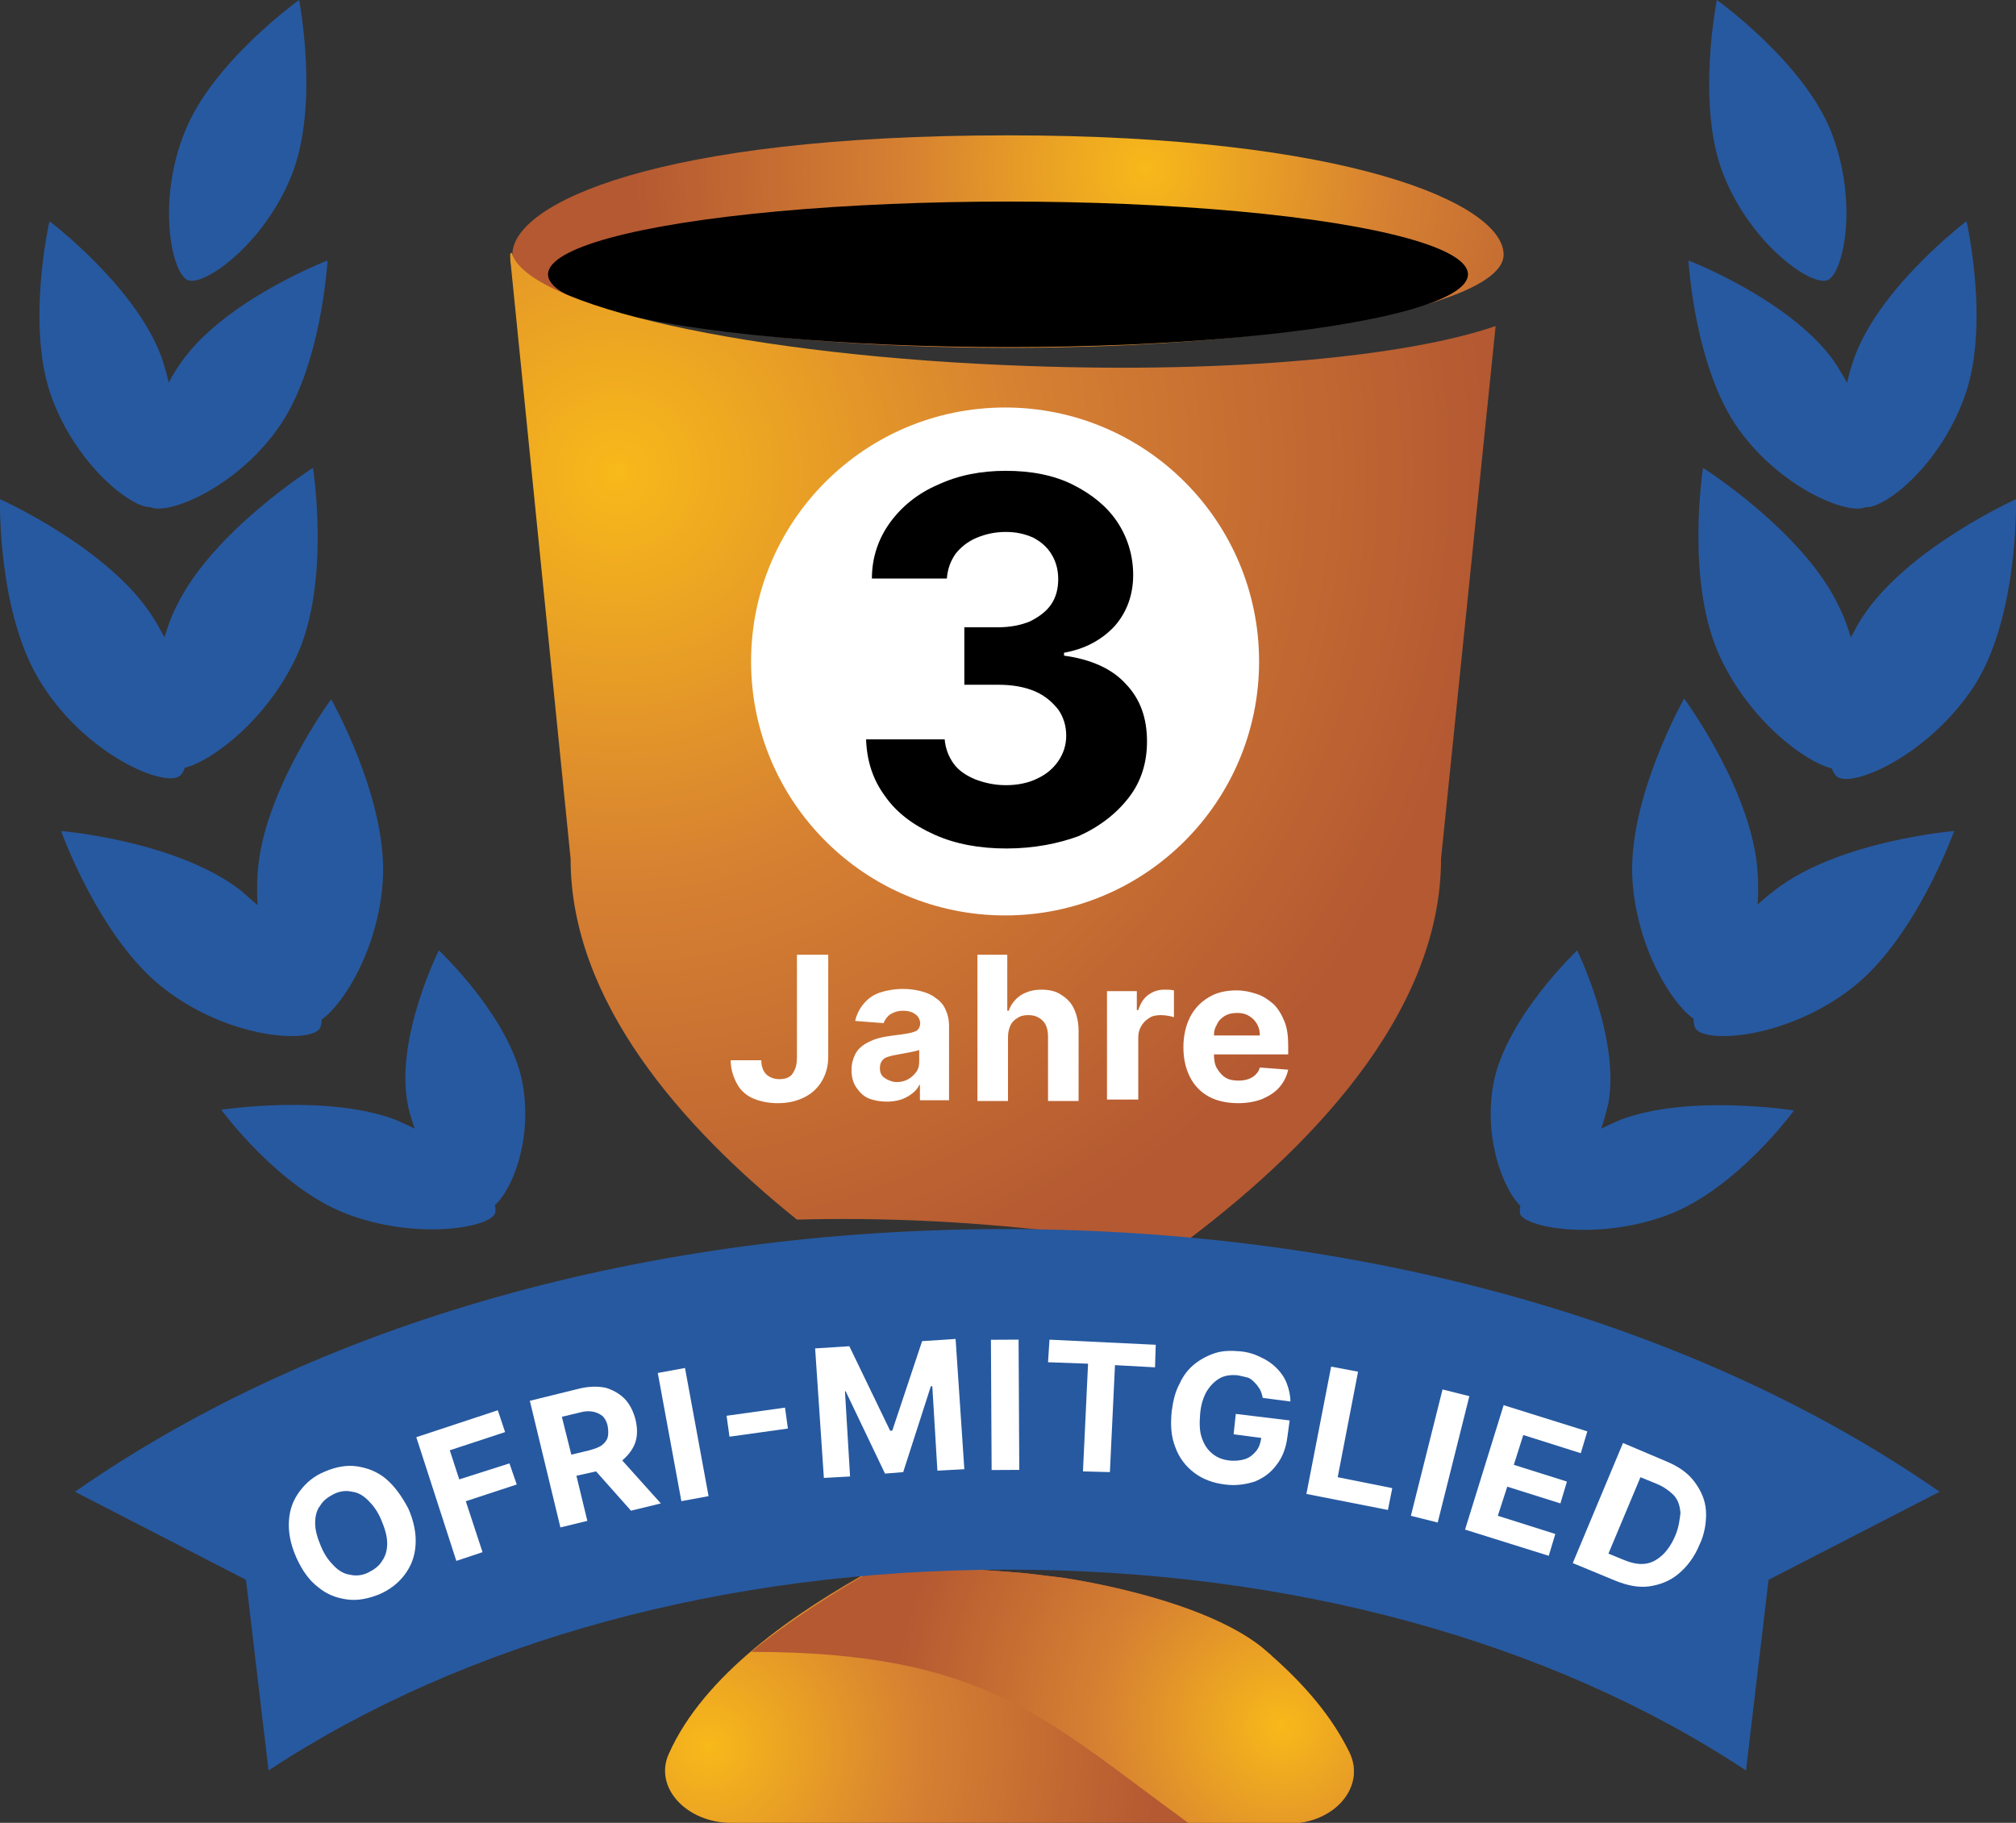<?xml version="1.0" encoding="utf-8"?>
<!-- Generator: Adobe Illustrator 21.0.0, SVG Export Plug-In . SVG Version: 6.00 Build 0)  -->
<svg version="1.1" id="Слой_1" xmlns="http://www.w3.org/2000/svg" xmlns:xlink="http://www.w3.org/1999/xlink" x="0px" y="0px"
	 width="277px" height="250.5px" viewBox="0 0 277 250.5" style="enable-background:new 0 0 277 250.5;" xml:space="preserve">
<rect x="0" y="0" width="277" height="250.5" fill="#333333" stroke="none"/>
<style type="text/css">
	.st0{fill:#2759A0;}
	.st1{fill:url(#SVGID_1_);}
	.st2{fill:url(#SVGID_2_);}
	.st3{fill:url(#SVGID_3_);}
	.st4{fill:url(#SVGID_4_);}
	.st5{fill:#FFFFFF;}
</style>
<g>
	<g>
		<path class="st0" d="M20.7,69.7L20.7,69.7C23,70.8,32.2,67.2,38.1,59c6.1-8.4,6.9-23.2,6.9-23.2s-13.8,5.3-19.9,13.7
			c-0.7,1-1.4,2-1.9,3.1c-0.3-1.2-0.6-2.3-1-3.5C18.6,39.3,6.8,30.4,6.8,30.4S3.5,44.8,7.1,54.6C10.5,63.9,18,69.8,20.7,69.7z"/>
		<path class="st0" d="M24.6,106.7L24.6,106.7c0.3-0.2,0.6-0.6,0.8-1.2c3.7-0.9,11.2-6.5,15.3-15.2c4.8-10.2,2.3-26,2.3-26
			s-13.9,8.8-18.8,19.1c-0.7,1.4-1.2,2.8-1.6,4.2c-0.5-0.9-1-1.9-1.6-2.8C15,75.3,0,68.6,0,68.6s-0.4,16,5.8,25.5
			C11.9,103.7,22.3,108.1,24.6,106.7z"/>
		<path class="st0" d="M43.9,141.4L43.9,141.4c0.2-0.3,0.3-0.8,0.3-1.3c3-2.1,7.8-9.7,8.4-19.1c0.7-11.2-7.1-24.9-7.1-24.9
			s-9.4,12.7-10.1,23.9c-0.1,1.5-0.1,3,0,4.4c-0.8-0.7-1.6-1.4-2.4-2.1c-8.9-6.8-24.6-8.1-24.6-8.1s5.3,14.9,14.2,21.7
			C31.4,142.7,42.3,143.4,43.9,141.4z"/>
		<path class="st0" d="M71.8,148.9c-1.6-9-11.5-18.3-11.5-18.3s-6,12-4.3,21c0.2,1.2,0.6,2.4,1,3.5c-0.8-0.4-1.7-0.8-2.6-1.2
			c-9.4-3.6-24-1.4-24-1.4s7.8,10.7,17.2,14.3s19.4,2,20.4,0c0.1-0.3,0.1-0.7,0-1.2l0,0C70.4,163.5,73.2,156.5,71.8,148.9z"/>
		<path class="st0" d="M25.8,38.5C28,39.4,36.3,33.6,40.1,24l0,0c3.8-9.6,1-24,1-24S29.2,8.5,25.4,18.1
			C21.5,27.7,23.6,37.6,25.8,38.5z"/>
		<path class="st0" d="M256.3,69.7L256.3,69.7c2.7,0.2,10.2-5.7,13.6-15.1c3.6-9.8,0.3-24.2,0.3-24.2s-11.8,8.9-15.4,18.7
			c-0.4,1.2-0.8,2.4-1,3.5c-0.6-1-1.2-2.1-1.9-3.1c-6.1-8.4-19.9-13.7-19.9-13.7s0.8,14.7,6.9,23.2C244.8,67.2,254,70.8,256.3,69.7z
			"/>
		<path class="st0" d="M277,68.6c0,0-14.9,6.7-21.1,16.2c-0.6,0.9-1.1,1.9-1.6,2.8c-0.4-1.4-0.9-2.8-1.6-4.2
			C247.9,73.1,234,64.3,234,64.3s-2.5,15.8,2.4,26.1c4.1,8.7,11.6,14.3,15.3,15.2c0.2,0.6,0.5,1,0.8,1.2l0,0
			c2.3,1.4,12.6-3.1,18.8-12.6C277.4,84.6,277,68.6,277,68.6z"/>
		<path class="st0" d="M241.5,124.3c0.1-1.4,0.1-2.9,0-4.4c-0.7-11.2-10.1-23.9-10.1-23.9s-7.8,13.8-7.1,24.9
			c0.6,9.4,5.4,17,8.4,19.1c0,0.6,0.1,1.1,0.3,1.4l0,0c1.6,2,12.4,1.3,21.3-5.5c8.9-6.8,14.2-21.7,14.2-21.7s-15.8,1.3-24.6,8.1
			C243.1,122.9,242.3,123.6,241.5,124.3z"/>
		<path class="st0" d="M222.6,153.9c-0.9,0.4-1.8,0.8-2.6,1.2c0.4-1.1,0.7-2.3,1-3.5c1.6-9-4.3-21-4.3-21s-9.8,9.3-11.5,18.3
			c-1.4,7.6,1.4,14.6,3.7,16.8l0,0c-0.1,0.5-0.1,0.9,0,1.2c1,1.9,11,3.6,20.4,0s17.2-14.3,17.2-14.3S232.1,150.3,222.6,153.9z"/>
		<path class="st0" d="M236.8,24c3.8,9.6,12.1,15.4,14.3,14.5s4.3-10.7,0.5-20.4C247.8,8.5,235.9,0,235.9,0S233,14.4,236.8,24
			L236.8,24z"/>
	</g>
	
		<radialGradient id="SVGID_1_" cx="97.288" cy="12.022" r="61.871" gradientTransform="matrix(1 0 0 -1 0 252)" gradientUnits="userSpaceOnUse">
		<stop  offset="0" style="stop-color:#F8B91A"/>
		<stop  offset="0.474" style="stop-color:#D68032"/>
		<stop  offset="1" style="stop-color:#B45932"/>
	</radialGradient>
	<path class="st1" d="M174.9,227.7c-0.1-0.1-0.1-0.1-0.2-0.2c-0.5-0.4-0.9-0.8-1.4-1.2c-7.9-6.1-23.3-8.9-27.4-9.5
		c-1.7-0.2-3.3-0.4-5-0.6l0,0l0,0l0,0l0,0c-6.8-0.6-13.6-0.9-20.3-0.9c-11.5,6.3-23.9,14.9-28.7,25.7c-2.1,4.6,2.4,9.5,8.6,9.5
		l76.5,0.1c6.4,0,10.7-5.1,8.4-9.8C183,235.9,179.3,231.6,174.9,227.7z"/>
	<g>
		
			<radialGradient id="SVGID_2_" cx="176.11" cy="14.846" r="53.593" gradientTransform="matrix(1 0 0 -1 0 252)" gradientUnits="userSpaceOnUse">
			<stop  offset="0" style="stop-color:#F8B91A"/>
			<stop  offset="0.474" style="stop-color:#D68032"/>
			<stop  offset="1" style="stop-color:#B45932"/>
		</radialGradient>
		<path class="st2" d="M174.9,227.7c-0.1-0.1-0.2-0.1-0.2-0.2c-0.5-0.4-0.9-0.8-1.4-1.2c-7.9-6.2-23.3-8.9-27.4-9.5
			c-1.7-0.2-3.3-0.4-5-0.6l0,0l0,0l0,0l0,0c-6.8-0.6-13.5-0.9-20.1-0.9c-6,3.4-12.5,7.5-17.6,11.7c32.4,0,40.6,9.4,60.2,23.6H177
			c6.4,0,10.7-5.1,8.4-9.8C183,235.9,179.3,231.6,174.9,227.7z"/>
	</g>
	
		<radialGradient id="SVGID_3_" cx="157.405" cy="228.813" r="70.35" gradientTransform="matrix(1 0 0 -1 0 252)" gradientUnits="userSpaceOnUse">
		<stop  offset="0" style="stop-color:#F8B91A"/>
		<stop  offset="0.474" style="stop-color:#D68032"/>
		<stop  offset="1" style="stop-color:#B45932"/>
	</radialGradient>
	<path class="st3" d="M206.6,35c0,7-30.5,12.8-68.1,12.8S70.4,42,70.4,35s19.7-16.4,68.1-16.4C185.2,18.6,206.6,28,206.6,35z"/>
	<ellipse cx="138.5" cy="37.7" rx="63.2" ry="10"/>
	
		<radialGradient id="SVGID_4_" cx="84.769" cy="187.102" r="119.947" gradientTransform="matrix(1 0 0 -1 0 252)" gradientUnits="userSpaceOnUse">
		<stop  offset="0" style="stop-color:#F8B91A"/>
		<stop  offset="0.474" style="stop-color:#D68032"/>
		<stop  offset="1" style="stop-color:#B45932"/>
	</radialGradient>
	<path class="st4" d="M141.4,50.3C103.1,49,72.2,42,70.3,34.7c-0.1,0.1-0.2,0.2-0.2,0.2s0,1.1,0.1,1.6l8.2,81.5
		c0,19.6,15.3,36.9,31.1,49.6c11.3-0.3,23.1,0.2,35.2,1.6l0,0c0,0,0,0,0.1,0c0,0,0,0,0.1,0l0,0c5.8,0.5,11.5,1.2,17.1,2.1
		c17.4-12.9,36-31.7,36-53.3l7.5-73.2C193.4,49,169.2,51.3,141.4,50.3z"/>
	<circle class="st5" cx="138.1" cy="90.9" r="34.9"/>
	<path class="st0" d="M138.4,215.7L138.4,215.7L138.4,215.7C138.5,215.7,138.5,215.7,138.4,215.7L138.4,215.7
		c38.8,0,74.6,9.8,101.5,27.6l3.1-26.2l23.5-12.1c-33.4-23.2-78.9-36-128-36.1l0,0c0,0,0,0-0.1,0c0,0,0,0-0.1,0l0,0
		c-49.2,0-94.6,12.8-128,36.1l23.5,12.1l3.1,26.2C63.9,225.5,99.7,215.7,138.4,215.7z"/>
	<g>
		<g>
			<path d="M138.3,116.6c-3.7,0-7-0.6-9.9-1.9c-2.9-1.3-5.2-3-6.8-5.3c-1.7-2.3-2.5-4.9-2.6-7.8h10.8c0.1,1.2,0.5,2.3,1.2,3.3
				s1.8,1.7,3,2.2c1.3,0.5,2.7,0.8,4.2,0.8c1.6,0,3.1-0.3,4.3-0.9c1.3-0.6,2.2-1.4,2.9-2.4s1.1-2.2,1.1-3.5c0-1.4-0.4-2.6-1.1-3.6
				c-0.8-1-1.8-1.9-3.2-2.5s-3.1-0.9-5-0.9h-4.7v-7.9h4.7c1.6,0,3.1-0.3,4.3-0.8c1.2-0.6,2.2-1.3,2.9-2.3s1-2.2,1-3.5
				s-0.3-2.4-0.9-3.4c-0.6-1-1.4-1.7-2.5-2.3c-1.1-0.5-2.3-0.8-3.8-0.8s-2.8,0.3-4,0.8s-2.2,1.3-2.9,2.2c-0.7,1-1.1,2.1-1.2,3.4
				h-10.3c0-2.9,0.9-5.5,2.5-7.7s3.8-4,6.6-5.2c2.8-1.3,5.9-1.9,9.3-1.9c3.5,0,6.6,0.6,9.2,1.9c2.6,1.3,4.7,3,6.1,5.1
				s2.2,4.6,2.2,7.3c0,2.8-0.9,5.2-2.6,7.1c-1.8,1.9-4.1,3.1-6.9,3.6v0.4c3.7,0.5,6.6,1.8,8.5,3.9c2,2.1,2.9,4.7,2.9,7.9
				c0,2.9-0.8,5.5-2.5,7.7s-4,4-6.9,5.3C145.5,115.9,142.1,116.6,138.3,116.6z"/>
		</g>
	</g>
	<g>
		<path class="st5" d="M53,203.2c-1.2-1-2.6-1.5-4-1.7s-2.9,0.1-4.3,0.7c-1.5,0.6-2.6,1.5-3.5,2.7s-1.4,2.5-1.5,4.1
			c-0.1,1.5,0.2,3.2,1,5s1.8,3.2,3,4.1c1.2,1,2.5,1.5,4,1.7c1.4,0.2,2.9-0.1,4.4-0.7c1.4-0.6,2.6-1.5,3.5-2.7s1.4-2.5,1.5-4.1
			c0.1-1.5-0.2-3.2-1-5C55.2,205.6,54.2,204.2,53,203.2z M52.5,214.5c-0.4,0.7-1.1,1.2-1.9,1.6c-0.8,0.4-1.7,0.5-2.5,0.3
			c-0.8-0.1-1.5-0.5-2.2-1.2s-1.3-1.5-1.8-2.7s-0.8-2.2-0.8-3.2c0-0.9,0.2-1.8,0.7-2.4c0.4-0.7,1.1-1.2,1.9-1.6
			c0.8-0.4,1.7-0.5,2.5-0.3c0.8,0.1,1.5,0.5,2.2,1.2s1.3,1.5,1.8,2.7s0.8,2.2,0.8,3.2C53.2,213,53,213.8,52.5,214.5z"/>
		<polygon class="st5" points="70,201.1 63.1,203.3 61.8,199.3 69.4,196.8 68.4,193.8 57.2,197.5 62.7,214.5 66.3,213.3 64,206.3 
			71,204 		"/>
		<path class="st5" d="M85.6,200.6c0.8-0.7,1.4-1.5,1.7-2.4s0.3-2,0-3.2c-0.3-1.1-0.8-2.1-1.5-2.8s-1.6-1.2-2.6-1.5
			c-1-0.2-2.2-0.2-3.5,0.1l-6.9,1.7l4.2,17.4l3.7-0.9l-1.5-6.2l2.7-0.6l4.8,5.4l4.1-1l-5.3-5.9C85.5,200.7,85.5,200.7,85.6,200.6z
			 M77.2,194.7l2.5-0.6c0.7-0.2,1.3-0.2,1.8-0.1c0.5,0.1,0.9,0.3,1.3,0.6c0.3,0.3,0.6,0.8,0.7,1.4c0.1,0.6,0.1,1.1,0,1.5
			s-0.4,0.8-0.8,1.1s-1,0.5-1.7,0.7l-2.5,0.6L77.2,194.7z"/>
		
			<rect x="91.9" y="188.1" transform="matrix(0.984 -0.181 0.181 0.984 -34.096 20.22)" class="st5" width="3.8" height="17.9"/>
		
			<rect x="99.9" y="193.9" transform="matrix(0.991 -0.138 0.138 0.991 -25.928 16.188)" class="st5" width="8.1" height="2.9"/>
		<polygon class="st5" points="126.7,184.3 122.6,196.6 122.3,196.6 116.7,185 112,185.3 113.2,203.1 116.8,202.9 116.1,191.2 
			116.2,191.2 121.6,202.5 124.1,202.3 127.9,190.5 128.1,190.5 128.8,202.1 132.5,201.9 131.3,184 		"/>
		
			<rect x="136.2" y="184.1" transform="matrix(1 -5.356062e-03 5.356062e-03 1 -1.032 0.743)" class="st5" width="3.8" height="17.9"/>
		<polygon class="st5" points="144,187.2 149.5,187.4 148.8,202.2 152.5,202.3 153.2,187.6 158.7,187.9 158.8,184.8 144.2,184.1 		
			"/>
		<path class="st5" d="M165.8,191.2c0.5-0.8,1.1-1.4,1.8-1.8c0.7-0.4,1.6-0.5,2.5-0.4c0.5,0.1,0.9,0.2,1.3,0.3s0.7,0.4,1,0.7
			s0.5,0.6,0.7,0.9c0.2,0.4,0.3,0.7,0.4,1.2l3.8,0.5c0-0.9-0.2-1.7-0.5-2.5s-0.8-1.5-1.4-2.1c-0.6-0.6-1.3-1.1-2.2-1.5
			c-0.8-0.4-1.7-0.7-2.8-0.8c-1.2-0.1-2.3-0.1-3.3,0.2s-2,0.8-2.9,1.5s-1.6,1.6-2.1,2.7c-0.6,1.1-0.9,2.3-1.1,3.8
			c-0.2,1.9-0.1,3.5,0.5,5c0.5,1.4,1.4,2.6,2.6,3.5s2.6,1.4,4.2,1.6c1.5,0.2,2.8,0,4.1-0.4c1.2-0.5,2.2-1.2,3-2.3
			c0.8-1,1.3-2.3,1.5-3.9l0.3-2.2l-7.4-0.9l-0.3,2.8l3.8,0.5c-0.1,0.7-0.3,1.3-0.7,1.8s-0.9,0.9-1.5,1.1c-0.6,0.2-1.4,0.3-2.2,0.2
			c-0.9-0.1-1.7-0.4-2.4-1s-1.1-1.3-1.4-2.2c-0.3-0.9-0.3-2-0.2-3.2S165.3,192.1,165.8,191.2z"/>
		<polygon class="st5" points="186.6,188.5 182.9,187.8 179.5,205.3 190.7,207.5 191.3,204.5 183.8,203 		"/>
		
			<rect x="189" y="198.3" transform="matrix(0.243 -0.97 0.97 0.243 -44.422 343.447)" class="st5" width="17.9" height="3.8"/>
		<polygon class="st5" points="209.3,197.2 217.2,199.7 218.1,196.7 206.6,193.1 201.3,210.2 212.8,213.8 213.7,210.8 205.8,208.3 
			207.1,204.3 214.4,206.6 215.3,203.6 208,201.3 		"/>
		<path class="st5" d="M234.4,207.6c-0.1-1.5-0.7-2.8-1.6-4s-2.2-2.1-3.9-2.8l-5.9-2.5l-6.9,16.5l5.8,2.4c1.7,0.7,3.3,1,4.7,0.8
			s2.8-0.7,4-1.7s2.2-2.3,2.9-4C234.2,210.9,234.5,209.1,234.4,207.6z M230.2,211c-0.5,1.2-1.2,2.2-1.9,2.8s-1.4,1-2.3,1.1
			c-0.9,0.1-1.8-0.1-2.8-0.5l-2.2-0.9l4.4-10.5l2.2,0.9c1,0.4,1.8,1,2.4,1.6c0.6,0.7,0.8,1.4,0.9,2.4
			C230.8,208.7,230.7,209.8,230.2,211z"/>
	</g>
	<g>
		<path class="st5" d="M109.5,131.2v14.2c0,0.6-0.1,1.2-0.3,1.6c-0.2,0.4-0.4,0.8-0.8,1c-0.3,0.2-0.8,0.3-1.3,0.3s-0.9-0.1-1.3-0.3
			s-0.7-0.5-0.9-0.9c-0.2-0.4-0.3-0.9-0.3-1.4h-4.2c0,1.3,0.4,2.4,0.9,3.3c0.5,0.9,1.3,1.6,2.3,2c1,0.4,2.1,0.6,3.3,0.6
			c1.4,0,2.6-0.3,3.6-0.8s1.8-1.2,2.4-2.2c0.6-1,0.9-2.1,0.9-3.4v-14H109.5L109.5,131.2z"/>
		<path class="st5" d="M128.5,137.1c-0.5-0.4-1.2-0.7-2-0.9c-0.8-0.2-1.6-0.3-2.4-0.3c-1.2,0-2.3,0.2-3.2,0.5
			c-0.9,0.3-1.6,0.8-2.2,1.5c-0.6,0.7-1,1.5-1.2,2.4l3.9,0.3c0.2-0.5,0.5-0.9,0.9-1.2c0.5-0.3,1-0.5,1.8-0.5c0.8,0,1.3,0.2,1.7,0.5
			c0.7,0.5,0.9,1.6,0.2,2.2c-0.3,0.2-0.7,0.3-1.2,0.4c-0.5,0.1-1.2,0.2-2.1,0.3c-0.7,0.1-1.4,0.2-2.1,0.4c-0.7,0.2-1.3,0.5-1.8,0.8
			c-0.6,0.4-1,0.8-1.3,1.4c-0.3,0.6-0.5,1.3-0.5,2.1c0,1,0.2,1.8,0.7,2.5c0.5,0.7,1,1.2,1.8,1.5c1.4,0.5,3.1,0.5,4.3,0.1
			c0.6-0.2,1.1-0.5,1.5-0.8c0.4-0.3,0.8-0.7,1-1.2h0.1v2.1h4V141c0-0.9-0.2-1.7-0.5-2.3C129.6,138,129.1,137.5,128.5,137.1z
			 M126.3,145.9c0,0.5-0.1,1-0.4,1.4c-0.3,0.4-1.1,1.4-2.7,1.4c-0.6,0-1.3-0.3-1.7-0.6c-0.4-0.3-0.6-0.7-0.6-1.3
			c0-1.2,0.8-1.5,1.2-1.6c0.9-0.3,2.9-0.5,4.2-0.9V145.9z"/>
		<path class="st5" d="M145.8,136.7c-0.7-0.5-1.7-0.7-2.7-0.7c-1.2,0-2.1,0.3-2.9,0.8c-0.7,0.5-1.3,1.2-1.6,2.1h-0.2v-7.7h-4.1v20.1
			h4.2v-8.7c0-0.7,0.1-1.1,0.3-1.6c0.2-0.5,0.6-0.9,1-1.1c0.4-0.3,0.9-0.4,1.5-0.4c0.9,0,1.5,0.3,2,0.8s0.7,1.3,0.7,2.2v8.8h4.2
			v-9.6c0-1.1-0.2-2.1-0.6-3C147.2,137.8,146.6,137.2,145.8,136.7z"/>
		<path class="st5" d="M160,136c-0.8,0-1.5,0.2-2.2,0.7s-1.1,1.2-1.4,2.1h-0.2v-2.6h-4.1v14.9h4.3v-8.5c0-1.6,1-2.4,1.5-2.7
			c0.4-0.3,1-0.4,1.6-0.4c0.8,0,1.6,0.2,1.8,0.3v-3.7C160.9,136,160.4,136,160,136z"/>
		<path class="st5" d="M177,143.8c0-1.3-0.1-2.4-0.5-3.4c-0.4-1-0.9-1.8-1.5-2.4c-0.7-0.6-1.4-1.1-2.3-1.4c-0.9-0.3-1.8-0.5-2.8-0.5
			c-1.5,0-2.8,0.3-3.9,1c-1,0.6-1.9,1.5-2.5,2.7s-0.9,2.6-0.9,4.1c0,1.6,0.3,2.9,0.9,4.1c0.6,1.2,1.5,2.1,2.6,2.7
			c1.1,0.6,2.5,0.9,4,0.9c1.3,0,2.4-0.2,3.4-0.6c0.9-0.4,1.7-0.9,2.3-1.6c0.6-0.7,1-1.5,1.2-2.4l-3.9-0.3c-0.1,0.4-0.3,0.7-0.6,1
			c-0.3,0.3-1,0.8-2.3,0.8c-0.7,0-1.3-0.1-1.8-0.4c-0.5-0.3-0.9-0.8-1.2-1.3s-0.4-1.2-0.4-1.9H177V143.8z M166.8,142.3
			c0-0.6,0.1-1,0.4-1.5c0.2-0.5,0.6-0.9,1.1-1.2s1.1-0.4,1.7-0.4c0.6,0,1.1,0.1,1.6,0.4c0.5,0.3,0.8,0.6,1.1,1.1s0.4,1,0.4,1.6
			H166.8z"/>
	</g>
</g>
</svg>
